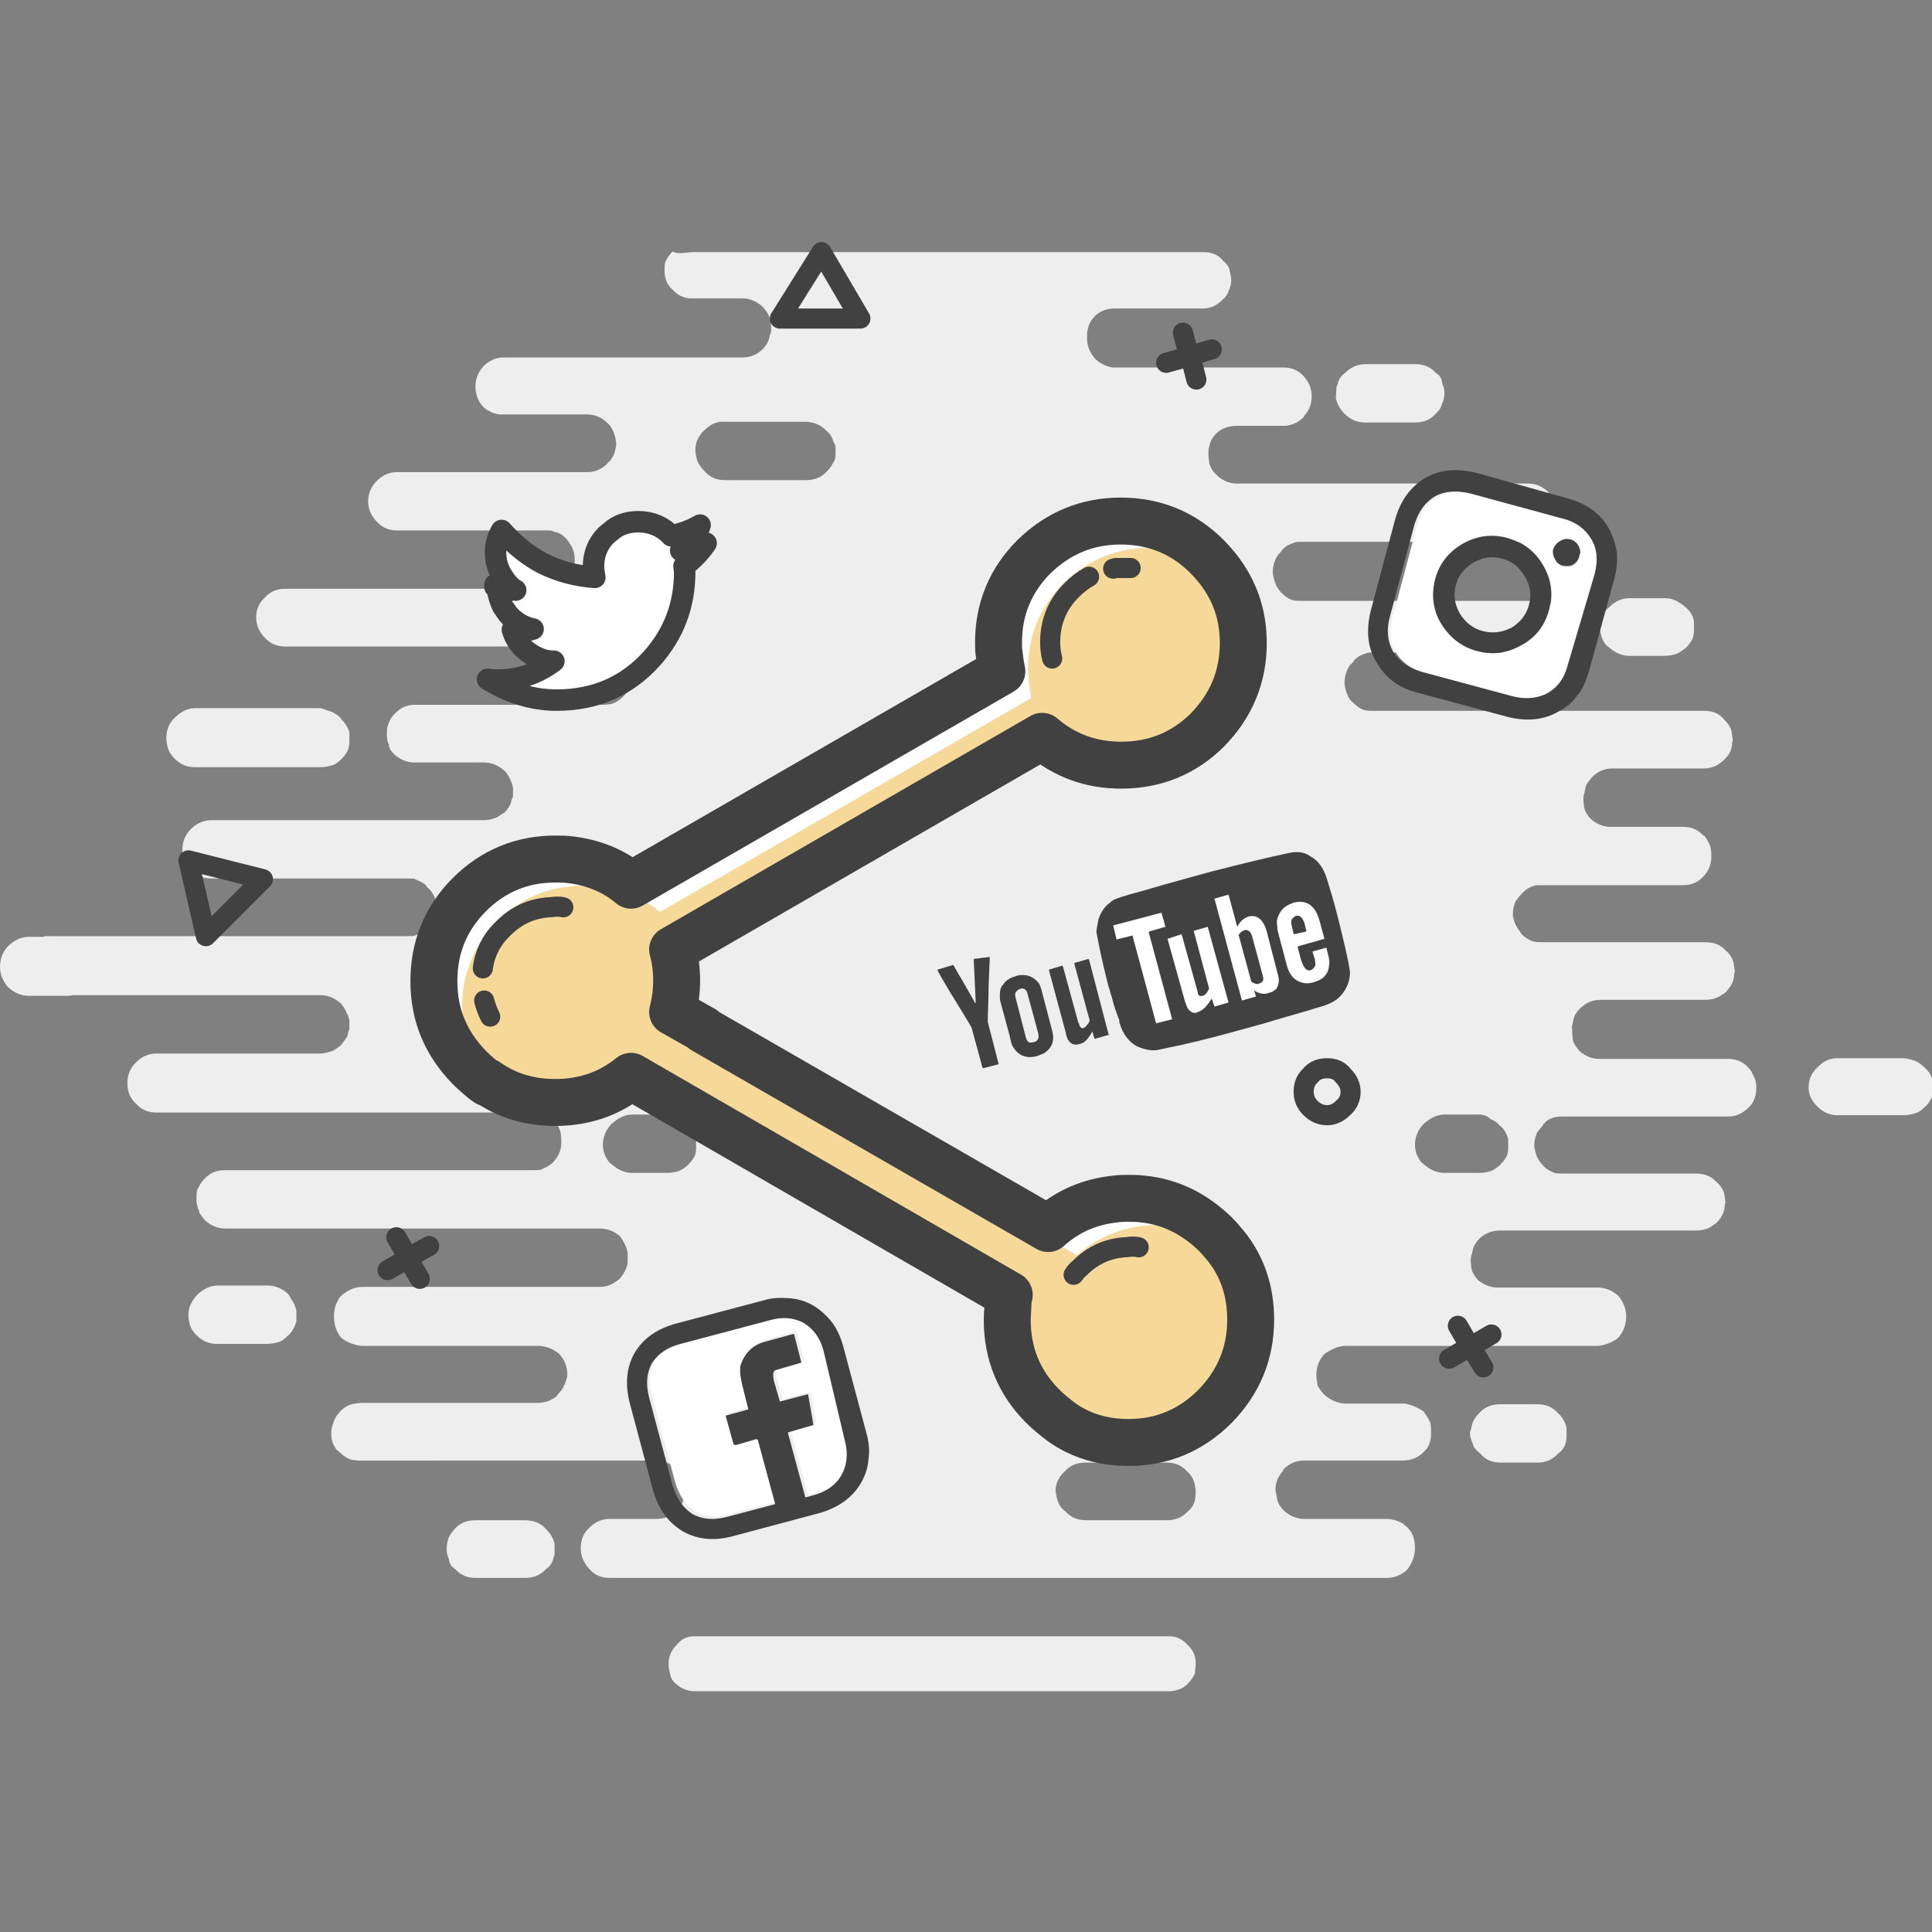 <?xml version="1.0" encoding="utf-8"?>
<!-- Generator: Adobe Illustrator 21.0.2, SVG Export Plug-In . SVG Version: 6.00 Build 0)  -->
<svg version="1.1" id="Selected_Items" xmlns="http://www.w3.org/2000/svg" xmlns:xlink="http://www.w3.org/1999/xlink" x="0px"
	 y="0px" viewBox="0 0 288.1 288.1" style="enable-background:new 0 0 288.1 288.1;" xml:space="preserve">
<rect x="0" y="0" width="288.1" height="288.1" fill="#808080" stroke="none"/>
<style type="text/css">
	.st0{fill:#EEEEEE;}
	.st1{fill:#FFFFFF;}
	.st2{fill:#F6D999;}
	.st3{fill:#414141;}
	.st4{fill:none;stroke:#414141;stroke-width:3;stroke-linecap:round;stroke-linejoin:round;stroke-miterlimit:3;}
	.st5{fill:none;stroke:#414141;stroke-width:3.2;stroke-linecap:round;stroke-linejoin:round;stroke-miterlimit:3;}
	.st6{fill:none;stroke:#414141;stroke-width:7;stroke-linecap:round;stroke-linejoin:round;stroke-miterlimit:3;}
</style>
<path class="st0" d="M103.4,37.6h76.1c1.2,0,2.2,0.4,2.9,1.3c0.4,0.3,0.7,0.7,0.9,1.1l0.1,0.5c0.1,0.4,0.2,0.9,0.2,1.3
	c0,0.5-0.1,1-0.4,1.6c-0.1,0.4-0.4,0.9-0.9,1.3c-0.8,0.8-1.7,1.3-2.9,1.3h-13.2c-1.2,0-2.2,0.4-3,1.2l-0.4,0.5
	c-0.3,0.4-0.5,0.9-0.6,1.5c-0.1,0.2-0.1,0.5-0.1,0.8c0,0.1,0,0.2,0,0.4c0,1,0.3,1.9,0.9,2.7l0.3,0.4c0.7,0.7,1.6,1.1,2.6,1.3
	c0.1,0,0.3,0,0.4,0h25.1c1.2,0,2.2,0.4,3,1.3c0.1,0.1,0.1,0.1,0.1,0.1c0.7,0.8,1.1,1.8,1.1,2.9c0,1.2-0.4,2.1-1.1,2.9
	c0,0.1-0.1,0.1-0.1,0.2c-0.8,0.8-1.8,1.3-3,1.3h-7c-1.2,0-2.3,0.4-3.1,1.2l-0.4,0.5c-0.3,0.4-0.5,0.9-0.6,1.5
	c-0.1,0.2-0.1,0.4-0.1,0.8c0,0.1,0,0.2,0,0.3c0,0.4,0.1,0.8,0.1,1.2c0.2,0.6,0.4,1.1,0.8,1.5l0.3,0.3c0.8,0.8,1.8,1.3,3,1.3h43.4
	c1.2,0,2.2,0.4,3.1,1.3c0.2,0.2,0.4,0.5,0.6,0.9c0.4,0.6,0.6,1.3,0.6,2.2c0,1.2-0.4,2.2-1.2,3c-0.8,0.8-1.9,1.3-3.1,1.3h-34.1
	c-0.4,0-0.7,0.1-0.9,0.2c-0.6,0.2-1,0.4-1.4,0.8c0,0-0.1,0.1-0.1,0.1c-0.1,0.1-0.2,0.2-0.2,0.3c-0.2,0.2-0.3,0.3-0.5,0.5
	c-0.1,0.2-0.3,0.4-0.4,0.7c-0.3,0.7-0.4,1.3-0.4,1.9v0.2c0.1,0.7,0.3,1.4,0.6,2c0.2,0.3,0.4,0.6,0.7,0.9c0.5,0.5,1,0.9,1.7,1.1
	c0.4,0.1,0.8,0.1,1.1,0.1h35.5c1.2,0,2.2,0.4,3.1,1.3V90c0.3,0.2,0.5,0.5,0.6,0.8c0.4,0.6,0.6,1.3,0.6,2.2c0,1.2-0.4,2.2-1.2,3
	c-0.8,0.9-1.9,1.3-3.1,1.3h-25c-0.4,0-0.7,0.1-0.9,0.2c-0.6,0.2-1,0.4-1.4,0.8c0,0-0.1,0-0.1,0.1c-0.1,0.1-0.2,0.2-0.2,0.3
	c-0.2,0.2-0.3,0.3-0.5,0.5c-0.1,0.2-0.3,0.4-0.4,0.7c-0.3,0.7-0.4,1.3-0.4,1.9v0.2c0.1,0.7,0.3,1.4,0.6,2c0.2,0.3,0.4,0.6,0.7,0.8
	c0.5,0.5,1,0.9,1.7,1.1c0.5,0.1,0.9,0.1,1.3,0.1h49.3c1.3,0,2.3,0.4,3,1.3c0.5,0.5,0.9,1,1.1,1.7l0.2,1.4l-0.1,0.3
	c0,0.5-0.1,1.1-0.4,1.6c-0.2,0.4-0.5,0.7-0.9,1.1c-0.1,0.1-0.2,0.2-0.4,0.3c-0.7,0.6-1.6,0.9-2.7,0.9h-13.5c-1.1,0-2.1,0.4-3,1.3
	c-0.5,0.6-0.8,1-0.9,1.3c-0.1,0.2-0.1,0.5-0.2,0.8c0,0.1,0,0.3-0.1,0.4l-0.1,0.6l0.1,1.2c0,0.2,0.1,0.3,0.1,0.5
	c0.2,0.5,0.5,1,0.9,1.4c0.9,0.8,1.9,1.2,2.9,1.2H251c1.2,0,2.2,0.4,3,1.3h0.1c0.2,0.2,0.4,0.5,0.6,0.9c0.4,0.6,0.5,1.3,0.5,2.2
	c0,1.2-0.4,2.2-1.2,3H254c-0.8,0.9-1.8,1.3-3,1.3h-21.4c-0.4,0-0.7,0-0.9,0.1c-0.6,0.2-1.1,0.5-1.5,0.9c-0.1,0.1-0.2,0.1-0.3,0.3
	c-0.3,0.3-0.6,0.7-0.9,1.1c-0.3,0.7-0.4,1.4-0.4,1.9v0.2c0.1,0.7,0.3,1.3,0.7,1.9c0.2,0.3,0.4,0.6,0.6,0.9c0.5,0.5,1.1,0.9,1.8,1.1
	c0.4,0.1,0.9,0.1,1.3,0.1h24.3c1.3,0,2.3,0.4,3.1,1.3c0.5,0.4,0.9,1,1.1,1.7l0.2,1.4l-0.1,0.3c0,0.5-0.1,1.1-0.4,1.6
	c-0.2,0.4-0.5,0.7-0.8,1.1c-0.1,0.1-0.2,0.2-0.4,0.3c-0.8,0.6-1.7,0.9-2.7,0.9h-15.7c-1.1,0-2.1,0.4-3,1.3c-0.5,0.5-0.8,1-0.9,1.4
	c-0.1,0.2-0.1,0.5-0.2,0.8c0,0.1,0,0.2-0.1,0.4l0.1,1.8c0,0.2,0.1,0.3,0.1,0.5c0.2,0.5,0.5,0.9,0.9,1.4c0.9,0.8,1.9,1.2,2.9,1.2
	h19.3c1.2,0,2.2,0.4,3,1.3h0c0.2,0.2,0.5,0.5,0.6,0.9c0.4,0.6,0.6,1.3,0.6,2.1c0,1.3-0.4,2.3-1.2,3h0c-0.8,0.8-1.8,1.3-3,1.3h-25
	c-0.4,0-0.7,0.1-0.9,0.1c-0.6,0.2-1.1,0.4-1.5,0.9c-0.1,0.1-0.2,0.1-0.2,0.3c-0.3,0.3-0.6,0.7-0.9,1.1c-0.3,0.7-0.4,1.3-0.4,1.9v0.2
	c0.1,0.7,0.3,1.4,0.6,1.9c0.2,0.3,0.4,0.6,0.7,0.9c0.4,0.5,1,0.8,1.7,1.1c0.4,0.1,0.9,0.1,1.3,0.1h19.8c1.3,0,2.3,0.4,3.1,1.3
	c0.5,0.4,0.9,1,1.1,1.6l0.2,1.4l-0.1,0.3c0,0.5-0.1,1.1-0.4,1.6c-0.2,0.4-0.5,0.8-0.8,1.1c-0.1,0.1-0.2,0.2-0.4,0.3
	c-0.7,0.6-1.6,0.9-2.7,0.9h-29.3c-1.1,0-2.1,0.4-3,1.2c-0.5,0.6-0.8,1-0.9,1.4c-0.1,0.2-0.1,0.5-0.2,0.8c0,0.1,0,0.2-0.1,0.3
	l-0.1,0.7l0.1,1.1c0,0.2,0.1,0.3,0.1,0.5c0.2,0.5,0.5,0.9,0.9,1.4c0.9,0.7,1.9,1.1,2.9,1.1h14.9c1,0,1.9,0.3,2.7,0.9l0.4,0.3
	c0.8,1,1.2,2,1.2,3.1c0,1.2-0.4,2.3-1.2,3.2c-0.6,0.5-1.3,0.8-2,1c-0.3,0.1-0.7,0.2-1.1,0.2h-37.9l-0.9,0.2c-0.5,0.2-1.2,0.5-1.9,1
	c-0.8,0.9-1.2,1.9-1.2,3.1v0.2c0,0.4,0.1,0.7,0.1,0.9l0.1,0.6c0,0,0.1,0.1,0.1,0.1c0.2,0.4,0.5,0.8,0.9,1.2c0.7,0.6,1.3,0.9,1.9,1.1
	c0.4,0.1,0.8,0.2,1.1,0.2h8.6c0.3,0,0.6,0,0.8,0.1c0.9,0.2,1.7,0.6,2.4,1.1l0.4,0.6c0.3,0.4,0.5,0.8,0.6,1.1
	c0.1,0.4,0.1,0.9,0.1,1.4c0,0.1,0,0.3,0,0.4c0,0.4-0.1,0.8-0.2,1.1c-0.1,0.4-0.3,0.8-0.6,1.1l-0.4,0.4c-0.6,0.6-1.2,0.9-2,1.1
	l-0.9,0.1h-14.8c-1.2,0-2.2,0.4-3.1,1.3c0,0.1-0.1,0.2-0.2,0.4c-0.7,0.8-1,1.7-1,2.7l0.1,0.5c0,0.2,0.1,0.4,0.1,0.6
	c0.1,0.8,0.5,1.4,1,1.9c0.8,0.8,1.9,1.3,3.1,1.3h12.3c0.3,0,0.5,0,0.8,0.1c0.6,0.1,1.1,0.3,1.6,0.6c0.1,0,0.1,0,0.1,0.1
	c0.2,0.2,0.4,0.3,0.6,0.5c0.8,0.8,1.1,1.8,1.1,3.1c0,1.1-0.4,2.1-1.1,3.1c-0.2,0.2-0.4,0.4-0.6,0.5c-0.7,0.5-1.6,0.8-2.4,0.8h-116
	c-1.2,0-2.2-0.4-3-1.3c-0.8-0.9-1.3-1.9-1.3-3.1c0-1.3,0.4-2.3,1.3-3.1c0.8-0.8,1.8-1.3,3-1.3h7c1.2,0,2.3-0.4,3.1-1.3l0.4-0.5
	c0.3-0.4,0.5-0.9,0.6-1.4c0.1-0.3,0.2-0.7,0.2-1.1c0-1-0.3-1.9-0.9-2.7l-0.3-0.4c-0.9-0.8-1.9-1.3-3.1-1.3H53.5l-1-0.1
	c-0.7-0.2-1.3-0.6-1.8-1.1l-0.5-0.4c-0.3-0.4-0.5-0.8-0.6-1.1s-0.2-0.7-0.2-1.1c0-0.1,0-0.3,0-0.4c0-0.4,0.1-0.9,0.3-1.4
	c0.1-0.4,0.3-0.7,0.5-1.1c0,0,0.1-0.1,0.1-0.1l0.5-0.6c0.6-0.6,1.3-1,2.2-1.1c0.2,0,0.5-0.1,0.8-0.1h26.5c0.4,0,0.8-0.1,1.3-0.2
	c0.7-0.3,1.2-0.6,1.4-0.8l0.3-0.4c0.4-0.4,0.7-0.8,0.8-1.2c0-0.1,0.1-0.1,0.1-0.1l0.2-0.6c0.1-0.3,0.2-0.6,0.2-0.9V205
	c0-1.2-0.4-2.2-1.2-3.1c-0.6-0.5-1.2-0.8-1.8-1l-0.9-0.2H54.1c-0.5,0-0.8-0.1-1.2-0.2c-0.7-0.2-1.4-0.5-2-1
	c-0.7-0.8-1.1-1.9-1.1-3.2c0-0.6,0.1-1.2,0.3-1.8c0.2-0.4,0.4-0.9,0.8-1.3c0.9-0.8,2-1.3,3.2-1.3h35.2c0.7,0,1.3-0.1,1.9-0.4
	c0.4-0.2,0.8-0.5,1.2-0.8c0.4-0.5,0.7-0.9,0.9-1.4c0.1-0.2,0.1-0.3,0.2-0.5l0.1-0.5v-1.4c-0.1-0.6-0.2-0.9-0.3-1.1
	c-0.1-0.2-0.2-0.4-0.3-0.6c-0.1-0.2-0.3-0.5-0.5-0.8c-0.9-0.8-1.9-1.2-3.1-1.2H33.6c-1.1,0-2.1-0.4-3-1.2c-0.4-0.4-0.6-0.8-0.9-1.2
	c0,0,0-0.1,0-0.2c-0.2-0.3-0.3-0.8-0.4-1.4v-0.3c0-0.5,0-1,0.1-1.4c0-0.1,0.1-0.3,0.2-0.4c0.2-0.5,0.5-0.9,0.9-1.3
	c0.8-0.9,1.8-1.3,3-1.3h46c0.5,0,0.9,0,1.2-0.1c0.7-0.3,1.3-0.6,1.8-1.1c0.8-0.9,1.2-1.8,1.2-2.9v-0.2c0-0.8-0.1-1.5-0.3-1.9
	s-0.5-0.9-0.8-1.1c-0.1-0.1-0.2-0.2-0.3-0.3c-0.4-0.4-0.9-0.7-1.6-0.9c-0.1-0.1-0.4-0.1-0.8-0.1H23.3c-1.2,0-2.2-0.4-3-1.3
	c-0.9-0.8-1.3-1.8-1.3-3.1c0-1.2,0.4-2.2,1.3-3.1c0.8-0.8,1.8-1.3,3-1.3h24.5c0.6,0,1.2-0.2,1.8-0.4c0.4-0.2,0.8-0.5,1.2-0.8
	c0.4-0.5,0.7-0.9,1-1.4c0-0.2,0.1-0.3,0.1-0.5l0.2-0.5v-1.3c-0.1-0.6-0.3-1-0.4-1.1c-0.2-0.5-0.4-0.9-0.8-1.4
	c-0.9-0.8-1.9-1.3-3-1.3h-37c-0.4,0.1-0.8,0.1-1.1,0.1H4.3c-1.1,0-2.1-0.4-3.1-1.3c-0.4-0.4-0.7-1-1-1.7c-0.1-0.4-0.2-0.8-0.2-1.3
	c0-1.2,0.4-2.3,1.2-3.1c0.9-0.9,2-1.4,3.1-1.4h2.3v-0.1h54.3c0.4,0,0.8,0,1-0.1c0.7-0.2,1.3-0.6,1.8-1.1c0.8-0.9,1.3-1.8,1.3-2.9
	v-0.2c0-0.8-0.1-1.5-0.4-1.9c-0.2-0.4-0.5-0.8-0.9-1.1c-0.1-0.1-0.1-0.2-0.2-0.3c-0.4-0.4-1-0.6-1.6-0.9c-0.1-0.1-0.3-0.1-0.7-0.1
	H31.5c-1.2,0-2.2-0.4-3-1.3c-0.8-0.8-1.3-1.8-1.3-3c0-1.2,0.4-2.2,1.3-3.1c0.8-0.8,1.9-1.3,3-1.3h40.8c0.6,0,1.2-0.2,1.8-0.4
	c0.4-0.3,0.8-0.5,1.2-0.8c0.4-0.4,0.7-0.9,0.9-1.4c0-0.2,0.1-0.3,0.1-0.5l0.2-0.4v-1.3c-0.1-0.6-0.3-1-0.4-1.2
	c-0.2-0.5-0.4-0.9-0.8-1.3c-0.9-0.8-1.9-1.3-3.1-1.3H61.8c-1.1,0-2.1-0.4-3-1.2c-0.4-0.4-0.7-0.8-0.8-1.2c0,0,0-0.1,0-0.3
	c-0.2-0.3-0.3-0.8-0.3-1.3v-0.3c0-0.5,0-0.9,0.2-1.4c0.2-0.7,0.6-1.2,1.1-1.7h0c0.4-0.4,0.8-0.7,1.3-0.9c0.5-0.2,1-0.3,1.6-0.3h28
	c0.4,0,0.8-0.1,1.2-0.1c0.7-0.2,1.3-0.6,1.8-1.1c0.8-0.8,1.3-1.8,1.3-2.8v-0.2c0-0.7-0.1-1.3-0.3-1.7c0-0.1-0.1-0.2-0.1-0.3
	c-0.2-0.5-0.5-0.9-0.9-1.2c-0.1-0.1-0.1-0.2-0.2-0.3c-0.4-0.4-1-0.6-1.6-0.8c-0.1-0.1-0.4-0.2-0.8-0.2H42.5c-1.2,0-2.2-0.4-3-1.3
	c-0.8-0.8-1.3-1.8-1.3-3c0-1.2,0.4-2.2,1.3-3c0.8-0.9,1.8-1.3,3-1.3h39c0.5,0,0.9,0,1.2-0.1c0.7-0.2,1.3-0.6,1.8-1.1
	c0.8-0.9,1.2-1.8,1.2-2.9v-0.2c0-0.7-0.1-1.2-0.3-1.6c0-0.1-0.1-0.2-0.1-0.3c-0.2-0.4-0.5-0.8-0.8-1.2c-0.1-0.1-0.2-0.2-0.3-0.3
	c-0.4-0.4-0.9-0.7-1.6-0.8c-0.1-0.1-0.3-0.2-0.8-0.2H59.2c-1.2,0-2.2-0.4-3-1.3c-0.8-0.8-1.3-1.8-1.3-3c0-1.2,0.4-2.2,1.3-3.1
	c0.8-0.8,1.8-1.3,3-1.3h28.5c1.1,0,2.1-0.5,2.9-1.3c0-0.1,0.1-0.2,0.3-0.3c0.4-0.5,0.7-1,0.8-1.5c0.1-0.4,0.2-0.8,0.2-1.2l-0.1-0.5
	c0-0.2,0-0.3-0.1-0.5c-0.2-0.8-0.5-1.5-1.1-2c-0.8-0.8-1.8-1.3-3.1-1.3H75.2c-0.3,0-0.5,0-0.8,0c-0.6-0.1-1.1-0.3-1.6-0.6
	c0,0-0.1,0-0.1,0c-0.2-0.2-0.4-0.3-0.6-0.5c-0.8-0.8-1.2-1.9-1.2-3.1c0-1.1,0.4-2.1,1.2-3c0.2-0.2,0.4-0.4,0.6-0.5
	c0.7-0.5,1.5-0.8,2.4-0.8h35.7c1.2,0,2.2-0.5,3-1.3l0.4-0.5c0.3-0.4,0.5-0.9,0.6-1.5c0.1-0.2,0.2-0.5,0.2-0.8c0-0.1,0-0.2,0-0.3
	c0-1.1-0.3-2-0.9-2.7l-0.3-0.4c-0.9-0.8-1.9-1.3-3-1.3h-7.7c-1.1,0-2.1-0.5-2.8-1.3c-0.8-0.7-1.2-1.6-1.2-2.8c0-0.5,0-1,0.1-1.3
	c0.2-0.5,0.6-1.1,1.1-1.6C101.2,38,102.2,37.6,103.4,37.6z M105.1,64.1c-0.6,0.5-0.9,1.1-1.2,1.7l-0.2,0.9v0.7l0.1,0.6
	c0,0.2,0.1,0.3,0.1,0.5c0.2,0.6,0.6,1.2,1.2,1.8c0.8,0.9,1.8,1.3,3,1.3h12.1c1.2,0,2.3-0.4,3.1-1.3c0.5-0.5,0.9-1.1,1.2-1.8
	c0.1-0.4,0.1-0.8,0.1-1.3v-0.4c0-0.3-0.1-0.6-0.3-0.9c-0.2-0.7-0.5-1.2-1.1-1.7c-0.8-0.8-1.8-1.3-3.1-1.3h-12.1
	C106.9,62.8,105.9,63.3,105.1,64.1z M49.6,106.2c0.5,0.3,1,0.6,1.3,1c0,0,0,0,0,0.1c0.2,0.1,0.3,0.3,0.4,0.4c0.4,0.5,0.7,1,0.8,1.6
	v1.6l-0.1,0.6c-0.2,0.7-0.6,1.2-1.1,1.7c-0.4,0.4-0.9,0.8-1.3,0.9c-0.6,0.2-1.2,0.3-1.8,0.3H29c-1.1,0-2.1-0.4-3-1.3
	c-0.4-0.4-0.8-0.9-1-1.7c-0.1-0.4-0.2-0.8-0.2-1.3c0-1.2,0.4-2.3,1.3-3.1c0.9-0.9,1.9-1.4,3-1.4h18.8C48.4,105.8,49,106,49.6,106.2z
	 M99.5,166.2h-5.2c-1.1,0-2.1,0.5-3.1,1.4c-0.8,0.8-1.3,1.9-1.3,3.1c0,0.5,0.1,0.9,0.2,1.3c0.3,0.7,0.6,1.3,1.1,1.6
	c0.9,0.8,1.9,1.3,3.1,1.3h5.2c0.6,0,1.2-0.1,1.8-0.3c0.4-0.2,0.9-0.5,1.3-0.9c0.5-0.5,0.9-1,1.1-1.6l0.1-0.6v-1.6
	c-0.2-0.8-0.6-1.6-1.3-2.1c-0.3-0.4-0.8-0.7-1.3-0.9C100.7,166.4,100.1,166.2,99.5,166.2z M75.3,131.8c-1.1,0-2.1,0.5-3.1,1.4
	c-0.8,0.8-1.2,1.8-1.2,3.1c0,0.4,0.1,0.8,0.2,1.3c0.3,0.7,0.6,1.3,1,1.7c0.9,0.8,1.9,1.3,3.1,1.3h5.3c0.6,0,1.2-0.1,1.8-0.3
	c0.5-0.2,0.9-0.5,1.3-0.9c0.5-0.5,0.9-1,1.1-1.7l0.2-0.6v-1.6c-0.2-0.8-0.6-1.5-1.3-2.1c-0.4-0.4-0.8-0.8-1.3-1
	c-0.6-0.3-1.2-0.4-1.8-0.4L75.3,131.8L75.3,131.8z M81.4,228c0.7,0.7,1.1,1.4,1.3,2.2v1.6l-0.2,0.6c-0.1,0.6-0.5,1.2-1.1,1.6
	c-0.8,0.9-1.9,1.3-3.1,1.3H71c-1.3,0-2.3-0.4-3.1-1.3c-0.5-0.3-0.8-0.7-0.9-1.2l-0.1-0.4c-0.2-0.5-0.3-0.9-0.3-1.4
	c0-0.5,0.1-1.1,0.3-1.7c0.2-0.4,0.5-0.9,0.9-1.3c0.8-0.9,1.8-1.3,3.1-1.3h7.3C79.6,226.7,80.6,227.1,81.4,228z M103.5,244h70.8
	c1.2,0,2.1,0.5,2.8,1.3c0.8,0.7,1.2,1.6,1.2,2.8c0,0.5-0.1,0.9-0.1,1.4c-0.2,0.5-0.6,1.1-1.1,1.6c-0.8,0.8-1.8,1.1-2.9,1.1h-70.6
	c-1.1,0-2-0.4-2.8-1.1c-0.5-0.4-0.8-0.9-0.9-1.6c-0.1-0.3-0.2-0.8-0.2-1.4c0-1.1,0.4-2,1.2-2.8C101.5,244.5,102.4,244,103.5,244z
	 M158.9,225.4c0.8,0.9,1.8,1.3,3.1,1.3h12c1.2,0,2.3-0.4,3.1-1.3c0.6-0.5,0.9-1,1.1-1.7l0.1-0.9v-0.6l-0.1-0.6
	c-0.1-0.8-0.5-1.6-1.2-2.2c-0.8-0.9-1.8-1.3-3.1-1.3h-12c-1.3,0-2.3,0.4-3.1,1.3c-0.9,0.8-1.4,1.8-1.4,3l0.1,0.4
	c0,0.3,0.1,0.6,0.2,0.9C157.9,224.4,158.3,225,158.9,225.4z M43.9,194.5c0.1,0.3,0.2,0.6,0.3,0.9v1.6l-0.2,0.6
	c-0.2,0.6-0.6,1.2-1.1,1.6c-0.4,0.4-0.9,0.8-1.3,0.9c-0.6,0.2-1.2,0.3-1.8,0.3h-7.5c-1.1,0-2.1-0.4-3-1.3c-0.4-0.4-0.8-0.9-1-1.6
	c-0.1-0.4-0.2-0.8-0.2-1.3c0-0.7,0.1-1.3,0.4-1.8c0.2-0.4,0.5-0.9,0.9-1.3c0.9-0.9,2-1.4,3-1.4h7.5c0.6,0,1.2,0.1,1.8,0.4
	c0.5,0.2,1,0.6,1.3,0.9C43.4,193.7,43.7,194.1,43.9,194.5z M199.3,57.7l0.2-0.5c0.1-0.6,0.5-1.2,1.1-1.6c0.9-0.9,1.9-1.3,3.1-1.3
	h7.3c1.3,0,2.3,0.4,3.1,1.3c0.5,0.3,0.8,0.7,0.9,1.2l0.1,0.5c0.2,0.4,0.3,0.9,0.3,1.3c0,0.5-0.1,1.1-0.4,1.7
	c-0.1,0.5-0.4,0.9-0.9,1.4c-0.8,0.9-1.8,1.3-3.1,1.3h-7.4c-1.2,0-2.2-0.4-3.1-1.3c-0.7-0.7-1.1-1.5-1.3-2.3L199.3,57.7L199.3,57.7z
	 M238.8,94.9c-0.1-0.4-0.2-0.8-0.2-1.3c0-1.2,0.4-2.3,1.3-3c0.9-0.9,1.9-1.4,3.1-1.4h5.2c0.6,0,1.2,0.1,1.8,0.4c0.5,0.3,1,0.6,1.4,1
	c0.7,0.6,1.1,1.3,1.2,2.1v1.6l-0.1,0.6c-0.2,0.7-0.6,1.2-1.1,1.7c-0.5,0.4-0.9,0.7-1.4,0.9c-0.6,0.2-1.2,0.3-1.8,0.3h-5.2
	c-1.1,0-2.1-0.4-3.1-1.3C239.4,96.2,239.1,95.7,238.8,94.9z M220.6,166.2h-5.2c-1.1,0-2.1,0.5-3.1,1.4c-0.8,0.8-1.3,1.9-1.3,3.1
	c0,0.5,0.1,0.9,0.2,1.3c0.3,0.7,0.6,1.3,1.1,1.6c0.9,0.8,1.9,1.3,3.1,1.3h5.2c0.6,0,1.2-0.1,1.8-0.3c0.4-0.2,0.9-0.5,1.3-0.9
	c0.5-0.5,0.9-1,1.1-1.6l0.1-0.6v-1.6c-0.2-0.8-0.6-1.6-1.3-2.1c-0.3-0.4-0.8-0.7-1.3-0.9C221.8,166.4,221.2,166.2,220.6,166.2z
	 M269.7,162.2c0-1.2,0.4-2.2,1.3-3c0.9-1,1.9-1.4,3-1.4h9.8c0.6,0,1.2,0.2,1.8,0.4c0.5,0.2,1,0.6,1.4,1c0.7,0.6,1.1,1.3,1.2,2.1v1.6
	l-0.1,0.6c-0.2,0.6-0.6,1.2-1.1,1.6c-0.4,0.4-0.9,0.8-1.4,0.9c-0.6,0.2-1.1,0.3-1.8,0.3H274c-1.1,0-2.1-0.4-3-1.3
	c-0.4-0.4-0.8-0.9-1.1-1.6C269.8,163.1,269.7,162.7,269.7,162.2z M219.4,213c0.1-0.9,0.5-1.6,1.2-2.3c0.8-0.9,1.9-1.3,3.1-1.3h5.5
	c1.3,0,2.3,0.4,3.1,1.3c0.7,0.6,1.1,1.4,1.3,2.2v1.6l-0.1,0.6c-0.2,0.7-0.5,1.2-1.1,1.6c-0.8,0.9-1.8,1.4-3.1,1.4h-5.5
	c-1.3,0-2.3-0.4-3.1-1.4c-0.3-0.2-0.6-0.5-0.9-0.9l-0.3-0.8c-0.2-0.5-0.3-0.9-0.3-1.4C219.2,213.5,219.3,213.3,219.4,213z"/>
<g>
	<path class="st1" d="M74.1,87.5c0-0.1,0-0.1,0-0.2v-0.3c0.2,0.2,0.5,0.3,0.8,0.4c0.7,0.3,1.4,0.4,2.3,0.4c-0.2-0.1-0.4-0.3-0.6-0.4
		c-0.6-0.5-1.1-1.2-1.5-1.9c-0.6-1-0.9-2.1-0.9-3.3c0-1.2,0.3-2.3,0.9-3.3c1.7,2,3.7,3.7,6.1,4.9c2.4,1.2,5,1.9,7.8,2.1
		c-0.1-0.6-0.2-1.1-0.2-1.6c0-1.8,0.7-3.4,1.9-4.7c0.4-0.4,0.7-0.7,1.1-0.9c1.1-0.7,2.3-1.1,3.7-1.1c1.9,0,3.6,0.7,4.9,2.1
		c1.5-0.3,2.9-0.8,4.3-1.6c-0.5,1.6-1.5,2.9-2.9,3.8c1.3-0.2,2.6-0.5,3.8-1.1c-1,1.4-2.1,2.5-3.3,3.4l0.1,0.9
		c0,4.9-1.7,9.2-4.9,12.9c-3.6,4.1-8.3,6.2-14.2,6.2c-3.6,0-7.1-1-10.3-3.1c0.6,0.1,1.1,0.1,1.6,0.1c3.1,0,5.9-0.9,8.3-2.8
		c-1.4,0-2.8-0.5-3.9-1.4c-1.1-0.8-1.9-1.9-2.3-3.3c0.5,0.1,0.9,0.2,1.3,0.2c0.6,0,1.2-0.1,1.8-0.3c-1.5-0.3-2.8-1.1-3.8-2.3
		c-0.2-0.2-0.3-0.4-0.4-0.6c-0.1-0.2-0.2-0.3-0.3-0.4c-0.4-0.8-0.7-1.6-0.8-2.6C74.1,87.8,74.1,87.7,74.1,87.5z M72.7,161.3
		c-0.2-0.2-0.5-0.3-0.7-0.5c-0.7-0.5-1.4-1.1-2-1.8c-3.5-3.5-5.3-7.8-5.3-12.9c0-5,1.8-9.3,5.3-12.8c3.5-3.5,7.8-5.3,12.8-5.3
		c0.8,0,1.5,0.1,2.2,0.1c3.4,0.4,6.5,1.6,9.1,3.8l55.4-31.9c-0.2-0.8-0.3-1.7-0.4-2.6c0-0.5-0.1-1.1-0.1-1.7c0-5,1.8-9.3,5.3-12.8
		c3.6-3.5,7.9-5.3,12.9-5.3c5,0,9.3,1.8,12.9,5.3c0.6,0.6,1.1,1.1,1.6,1.8c-2.9-2-6.3-3.1-10.1-3.1c-5,0-9.3,1.8-12.9,5.3
		c-3.5,3.5-5.3,7.8-5.3,12.8c0,0.6,0,1.1,0.1,1.7c0.1,0.9,0.2,1.7,0.4,2.6l-55.4,32c-3.2-2.6-7-3.9-11.3-3.9c-0.7,0-1.4,0-2.1,0.1
		c-4.2,0.4-7.8,2.2-10.8,5.2c-3.5,3.5-5.3,7.8-5.3,12.9c0,4,1.1,7.5,3.4,10.6C72.4,161,72.6,161.2,72.7,161.3z M104.9,153.6
		l51.4,29.6c2.9-2.6,6.2-4,10-4.4c0.6-0.1,1.3-0.1,2-0.1c0.7,0,1.4,0,2.1,0.1c4.1,0.4,7.7,2.2,10.8,5.2c0.6,0.6,1.1,1.2,1.6,1.8
		c-3-2.1-6.4-3.1-10.2-3.1c-4.6,0-8.6,1.5-12,4.5l-55.9-32.3C104.8,154.5,104.9,154,104.9,153.6z M122.8,201.4l3.6,13.1
		c0.5,1.9,0.3,3.7-0.6,5.2c-0.9,1.4-2.3,2.4-4.2,2.9l-1.1,0.3l-2.6-9.6v-0.1l3.8-1.1l-0.8-4.6l-4.2,1.1l-0.9-3.1
		c-0.2-0.9-0.1-1.4,0.3-1.6l3.8-1.1l-1.1-4.3l-4.4,1.2c-1.8,0.5-3,1.7-3.6,3.6c-0.1,0.8,0,1.7,0.3,2.9l0.9,3.6h-0.1l-3.3,0.9
		l1.2,4.3l0.3,0.1l3.1-0.9l0.2,0.1l2.6,9.6l-7.2,1.9c-1.9,0.5-3.6,0.4-5.1-0.4c-1.4-0.9-2.4-2.3-3-4.3l-3.5-13.1
		c-0.5-1.9-0.4-3.6,0.4-5.1c0.8-1.4,2.3-2.3,4.3-2.9l13.2-3.5c2-0.5,3.7-0.4,5.2,0.4C121.3,198.2,122.3,199.5,122.8,201.4z
		 M237.8,85.6l-3.6,13.6c-0.5,2-1.6,3.4-3.1,4.3c-1.6,0.8-3.3,1-5.3,0.4l-13.4-3.6c-2-0.5-3.4-1.6-4.3-3.1c-0.9-1.5-1-3.2-0.4-5.3
		l3.6-13.5c0.5-2,1.6-3.5,3.1-4.3c1.4-0.8,3.2-1,5.3-0.5l13.6,3.7c2,0.5,3.5,1.6,4.4,3.1C238.2,81.9,238.3,83.7,237.8,85.6z
		 M235.5,82.9c0.2-0.5,0.1-1-0.1-1.5c-0.3-0.5-0.7-0.8-1.3-0.9c-0.5-0.1-1-0.1-1.4,0.3c-0.5,0.3-0.8,0.7-1,1.2
		c-0.1,0.5-0.1,1,0.3,1.5c0.3,0.5,0.6,0.8,1.1,0.9c0.6,0.1,1.1,0.1,1.6-0.2C235.1,83.9,235.4,83.5,235.5,82.9z M230.1,84.3
		c-1.2-2.1-3-3.5-5.3-4.1c-2.3-0.6-4.5-0.3-6.6,0.9c-2.1,1.2-3.5,3-4.1,5.3c-0.6,2.4-0.4,4.6,0.9,6.6c1.2,2.1,3,3.5,5.4,4.1
		c2.3,0.6,4.5,0.3,6.6-0.9c2.1-1.2,3.4-3,4.1-5.3C231.6,88.6,231.4,86.4,230.1,84.3z M174.1,140l2.1-0.6l2.4,8.6
		c0.1,0.5,0.3,0.6,0.6,0.6h0.1c0.3-0.1,0.7-0.5,1-1.1l-2.3-8.6l2.1-0.6l3.1,11.3l-2.1,0.6l-0.4-1.2c-0.6,1.1-1.3,1.8-2.1,2l-0.1,0.1
		c-0.5,0.1-0.9,0-1.1-0.3c-0.3-0.2-0.6-0.9-0.9-2.1L174.1,140z M166.5,140.1l-0.6-2.1l7.2-1.9l0.6,2.1l-2.4,0.7l-0.1,0.1l3.5,13
		l-2.4,0.6l-3.5-13v-0.1L166.5,140.1z M193.2,136.6c-0.3,0.1-0.4,0.2-0.6,0.5c-0.2,0.2-0.2,0.8,0.1,1.7l0.1,0.5l0.1,0.1l1.8-0.4
		v-0.1l-0.3-1.2C194.3,136.8,193.9,136.5,193.2,136.6z M192.7,134.7l0.2-0.1c1.9-0.5,3.2,0.4,3.9,2.8l0.7,2.6l-3.9,1.1l-0.1,0.1
		l0.5,1.9c0.3,1.2,0.8,1.7,1.4,1.6l0.2-0.1c0.2,0,0.3-0.2,0.4-0.4c0.2-0.2,0.2-0.7,0-1.4l-0.3-0.9l2.1-0.6l0.1,0.5
		c0.2,0.9,0.3,1.6,0.3,2.1c-0.1,1.4-0.9,2.2-2.4,2.6c-0.5,0.1-0.9,0.2-1.3,0.1c-1.3-0.2-2.2-1.1-2.6-2.6l-1.4-5.3
		c-0.1-0.4-0.1-0.9-0.1-1.4C190.7,136,191.4,135.1,192.7,134.7z M185.6,138.7c-0.3,0.1-0.6,0.3-0.8,0.7l1.9,7
		c0.4,0.3,0.8,0.4,1.1,0.3l0.2-0.1c0.4-0.1,0.6-0.5,0.4-1.1l-1.6-5.9C186.5,138.8,186.1,138.6,185.6,138.7z M186.1,136.7
		c1.3-0.4,2.3,0.4,2.8,2.3l1.6,6.2c0.1,0.3,0.2,0.7,0.2,1.1c0,0.5-0.2,0.9-0.4,1.3c-0.2,0.2-0.5,0.4-0.9,0.5l-0.3,0.1
		c-0.6,0.2-1.3,0-2.1-0.4l0.3,0.9l-2.1,0.6l-4.1-15.2l2.1-0.6l1.3,4.8C184.9,137.4,185.5,136.9,186.1,136.7z"/>
	<path class="st2" d="M181.6,84.8c2.5,3.2,3.8,6.8,3.8,11.1c0,5-1.8,9.3-5.3,12.9c-3.5,3.5-7.8,5.3-12.9,5.3
		c-4.5,0-8.4-1.4-11.8-4.3l-55.1,31.8c0.4,1.4,0.6,3,0.6,4.6c0,1.6-0.2,3.2-0.6,4.7l4.6,2.6c-0.1,0.4-0.2,0.9-0.3,1.4l56,32.3
		c3.4-3,7.4-4.5,12-4.5c3.8,0,7.2,1,10.2,3.1c2.5,3.1,3.7,6.8,3.7,11c0,5-1.8,9.3-5.3,12.9c-3.6,3.6-7.9,5.4-12.9,5.4
		c-3.8,0-7.2-1-10.1-3.1c-0.9-0.7-1.8-1.4-2.7-2.3c-3.5-3.5-5.3-7.8-5.3-12.9c0-0.8,0.1-1.6,0.1-2.3c0-0.5,0.1-1,0.2-1.4l-56.4-32.6
		c-3.2,2.6-7,3.9-11.3,3.9c-3.8,0-7.2-1-10.2-3.1c-0.1-0.2-0.3-0.3-0.3-0.5c-2.3-3.1-3.4-6.6-3.4-10.6c0-5,1.8-9.3,5.3-12.8
		c3-3,6.6-4.8,10.8-5.2c0.7-0.1,1.4-0.1,2.1-0.1c4.3,0,8.1,1.3,11.3,3.9l55.4-31.9c-0.2-0.8-0.3-1.7-0.4-2.6c0-0.5-0.1-1.1-0.1-1.7
		c0-5,1.8-9.3,5.3-12.8c3.6-3.5,7.9-5.3,12.9-5.3C175.3,81.8,178.7,82.8,181.6,84.8z M73.1,151.6c-0.4-0.8-0.7-1.6-0.9-2.4
		C72.4,150,72.7,150.8,73.1,151.6z M72,144.4c0.3-2.3,1.3-4.3,3.1-6c1.9-1.9,4.1-2.9,6.7-3.1c0.4,0,0.8-0.1,1.2-0.1
		c0.3,0,0.7,0,1,0.1c-0.3,0-0.7-0.1-1-0.1c-0.4,0-0.8,0-1.2,0.1c-2.6,0.2-4.8,1.3-6.7,3.1C73.3,140.2,72.3,142.2,72,144.4z
		 M156.9,98.2c-0.2-0.8-0.3-1.6-0.3-2.4c0-3.1,1.1-5.7,3.2-7.8c0.8-0.8,1.7-1.5,2.6-2c-0.9,0.5-1.8,1.2-2.6,2
		c-2.1,2.2-3.2,4.8-3.2,7.8C156.6,96.6,156.7,97.4,156.9,98.2z M166,84.8c0.1,0,0.3-0.1,0.4-0.1c0.4,0,0.8,0,1.2,0c0.3,0,0.7,0,1,0
		c-0.3,0-0.7,0-1,0c-0.4,0-0.8,0-1.2,0C166.3,84.7,166.1,84.8,166,84.8z M160.1,190.1c0.2-0.3,0.5-0.7,0.9-1
		c1.9-1.9,4.1-2.9,6.6-3.1c0.4,0,0.8-0.1,1.2-0.1c0.3,0,0.7,0,1,0.1c-0.3,0-0.7-0.1-1-0.1c-0.4,0-0.8,0-1.2,0.1
		c-2.6,0.2-4.8,1.3-6.6,3.1C160.7,189.4,160.4,189.8,160.1,190.1z"/>
	<path class="st3" d="M156.4,144.6l2-0.6l0.1,0.1l2.3,8.4c0,0,0,0.1,0.1,0.1c0.1,0.6,0.4,0.8,0.6,0.7h0.1c0.2-0.1,0.4-0.3,0.7-0.7
		c0.1-0.1,0.1-0.3,0.2-0.4l-2.3-8.5v-0.1l2.1-0.6l0.1,0.1l2.9,11.1l0.1,0.1l-2.1,0.6h-0.1l-0.3-1.1c-0.6,1.1-1.2,1.8-2,1.9
		c-0.7,0.2-1.2,0-1.6-0.6c-0.2-0.3-0.3-0.7-0.4-1.2L156.4,144.6L156.4,144.6z M155.3,147.6l1.6,6.1c0.4,1.5,0,2.6-1.3,3.4l-1,0.4
		c-1.6,0.4-2.8-0.1-3.6-1.5c-0.2-0.4-0.3-0.8-0.4-1.4l-1.3-4.8c0-0.1-0.1-0.3-0.1-0.4c-0.1-0.3-0.1-0.6-0.1-0.8c0-0.4,0-0.8,0.1-1.1
		c0.1-0.3,0.2-0.5,0.4-0.7c0.4-0.6,1-1,1.8-1.2l0.2-0.1c1.3-0.3,2.4,0,3.3,1.1C155.1,146.9,155.2,147.3,155.3,147.6z M152,147.5
		c-0.5,0.3-0.7,0.6-0.6,1v0.1l1.6,6.2c0.2,0.6,0.5,0.8,1.1,0.6h0.1c0.6-0.2,0.8-0.6,0.6-1.4l-1.6-5.9c-0.1-0.4-0.4-0.7-0.8-0.7
		L152,147.5L152,147.5z M147.6,142.7c-0.1,2.4-0.2,4.3-0.2,5.8c-0.1,2.5-0.1,3.8-0.1,3.9l1.6,6.2v0.1l-2.3,0.6l-0.1-0.1l-1.6-5.9
		c0-0.1-0.7-1.2-1.9-3.2c-0.7-1.1-1.6-2.6-2.6-4.3l-0.6-1.1v-0.1l2.3-0.7c0.1,0,0.3,0.4,0.8,1.3c0.5,0.8,1.1,1.9,1.8,3.1
		c0.2,0.4,0.5,0.8,0.7,1.3l0.1-0.1l-0.3-6.5L147.6,142.7L147.6,142.7z M124,197.1c0.8,1,1.3,2.2,1.7,3.5l3.5,13.1
		c0.4,1.4,0.5,2.7,0.3,4c-0.1,1.3-0.5,2.4-1.2,3.6c-1.3,2.1-3.3,3.5-6,4.3l-13.1,3.5c-2.7,0.7-5.1,0.5-7.3-0.7
		c-2.2-1.3-3.7-3.3-4.5-6.1l-3.5-13.1c-0.7-2.8-0.5-5.2,0.7-7.4c1.3-2.2,3.3-3.6,6.1-4.4l13.2-3.5c1.3-0.4,2.6-0.4,3.9-0.3
		c1.3,0.1,2.5,0.5,3.5,1.1C122.3,195.3,123.2,196.1,124,197.1z M122.8,201.4c-0.5-1.9-1.5-3.2-2.9-4.1c-1.5-0.8-3.2-1-5.2-0.4
		l-13.2,3.5c-2,0.5-3.4,1.5-4.3,2.9c-0.8,1.5-0.9,3.2-0.4,5.1l3.5,13.1c0.6,2,1.6,3.4,3,4.3c1.5,0.8,3.2,0.9,5.1,0.4l7.2-1.9
		l-2.6-9.6l-0.2-0.1l-3.1,0.9l-0.3-0.1l-1.2-4.3l3.3-0.9h0.1l-0.9-3.6c-0.3-1.2-0.4-2.1-0.3-2.9c0.6-1.9,1.8-3.1,3.6-3.6l4.4-1.2
		l1.1,4.3l-3.8,1.1c-0.4,0.1-0.5,0.6-0.3,1.6l0.9,3.1l4.2-1.1l0.8,4.6l-3.8,1.1v0.1l2.6,9.6l1.1-0.3c1.9-0.5,3.3-1.4,4.2-2.9
		c0.9-1.5,1.1-3.3,0.6-5.2L122.8,201.4z M224,83.3c-1.5-0.4-2.9-0.2-4.3,0.6c-1.3,0.8-2.2,1.9-2.6,3.3c-0.4,1.5-0.2,2.9,0.6,4.3
		c0.8,1.3,1.9,2.2,3.4,2.6c1.5,0.4,2.9,0.2,4.3-0.5c1.3-0.8,2.2-1.9,2.6-3.4c0.4-1.5,0.2-2.9-0.6-4.2
		C226.6,84.6,225.5,83.7,224,83.3z M233.7,74.3c1.4,0.4,2.6,0.9,3.7,1.7c1.1,0.8,1.9,1.7,2.5,2.8c0.6,1.1,1,2.3,1.2,3.5
		c0.1,1.3,0,2.7-0.4,4.1L237,99.9c-0.4,1.4-0.9,2.7-1.7,3.7c-0.8,1.1-1.7,1.9-2.9,2.5c-2.2,1.3-4.8,1.5-7.6,0.8l-13.4-3.6
		c-2.8-0.7-4.8-2.2-6.1-4.5c-1.4-2.2-1.6-4.8-0.9-7.7l3.6-13.5c0.8-2.9,2.3-5,4.5-6.3c2.2-1.3,4.7-1.5,7.6-0.8L233.7,74.3z
		 M237.8,85.6c0.5-1.9,0.4-3.7-0.5-5.2c-0.9-1.5-2.3-2.6-4.4-3.1l-13.6-3.7c-2.1-0.5-3.8-0.4-5.3,0.4c-1.5,0.9-2.5,2.3-3.1,4.3
		l-3.6,13.5c-0.6,2.1-0.4,3.8,0.4,5.3c0.9,1.5,2.3,2.5,4.3,3.1l13.4,3.6c2,0.5,3.7,0.4,5.3-0.4c1.6-0.9,2.6-2.3,3.1-4.3L237.8,85.6z
		 M235.5,82.9c-0.1,0.5-0.4,0.9-0.9,1.2s-1,0.3-1.6,0.2c-0.5-0.1-0.9-0.4-1.1-0.9c-0.3-0.5-0.4-1-0.3-1.5c0.2-0.5,0.5-0.9,1-1.2
		c0.5-0.3,0.9-0.4,1.4-0.3c0.6,0.1,1,0.4,1.3,0.9C235.7,81.9,235.7,82.4,235.5,82.9z M230.1,84.3c1.2,2.1,1.5,4.3,0.9,6.6
		c-0.6,2.3-1.9,4.1-4.1,5.3c-2.1,1.2-4.3,1.5-6.6,0.9c-2.3-0.6-4.1-2-5.4-4.1c-1.2-2-1.5-4.2-0.9-6.6c0.6-2.3,2-4.1,4.1-5.3
		c2.1-1.2,4.3-1.5,6.6-0.9C227.1,80.9,228.9,82.2,230.1,84.3z M195.4,127.7c1.2,0.6,2.1,1.9,2.6,3.8c0.4,1.3,0.9,2.9,1.4,4.9
		l0.4,1.6c1.1,4.4,1.6,6.9,1.5,7.3c-0.1,1.4-0.7,2.6-1.8,3.6c-0.6,0.5-1.6,1-3.2,1.4c-1.8,0.6-3.8,1.1-6.1,1.8
		c-0.7,0.2-1.3,0.4-2,0.6c-0.4,0.1-0.8,0.2-1.1,0.3l-3.3,0.9c-3.6,1-6.9,1.8-9.9,2.4c-0.5,0.1-0.9,0.2-1.4,0.3
		c-0.9,0.1-1.9-0.1-3-0.6c-1.1-0.6-2-1.7-2.5-3.3c-0.1-0.2-0.1-0.4-0.1-0.6c-0.4-1-0.8-2.1-1.1-3.4c-0.2-0.5-0.3-1.1-0.5-1.6
		l-0.3-1.2c-0.6-2.4-1.1-4.7-1.5-6.9c0-0.3,0.1-0.9,0.3-1.9c0.3-0.9,0.8-1.8,1.6-2.4c0.2-0.1,0.3-0.3,0.5-0.4
		c0.2-0.2,1.6-0.7,4.3-1.4c2-0.6,4.5-1.3,7.4-2.1l3.3-0.9c4.3-1.1,8-2,11.3-2.7C193.6,126.9,194.6,127.1,195.4,127.7z M186.1,136.7
		c-0.6,0.2-1.2,0.7-1.6,1.5l-1.3-4.8l-2.1,0.6l4.1,15.2l2.1-0.6l-0.3-0.9c0.8,0.5,1.5,0.6,2.1,0.4l0.3-0.1c0.4-0.1,0.6-0.3,0.9-0.5
		c0.2-0.3,0.4-0.8,0.4-1.3c0-0.4-0.1-0.8-0.2-1.1l-1.6-6.2C188.4,137.1,187.4,136.3,186.1,136.7z M185.6,138.7
		c0.5-0.1,0.9,0.2,1.1,0.9l1.6,5.9c0.2,0.6,0,1-0.4,1.1l-0.2,0.1c-0.3,0.1-0.6,0-1.1-0.3l-1.9-7C185,139,185.3,138.8,185.6,138.7z
		 M192.7,134.7c-1.3,0.4-2,1.3-2.3,2.6c0,0.5,0.1,1,0.1,1.4l1.4,5.3c0.4,1.5,1.3,2.4,2.6,2.6c0.4,0.1,0.8,0,1.3-0.1
		c1.5-0.4,2.3-1.2,2.4-2.6c0.1-0.5,0-1.1-0.3-2.1l-0.1-0.5l-2.1,0.6l0.3,0.9c0.2,0.7,0.2,1.2,0,1.4c-0.1,0.2-0.3,0.3-0.4,0.4
		l-0.2,0.1c-0.6,0.1-1-0.4-1.4-1.6l-0.5-1.9l0.1-0.1l3.9-1.1l-0.7-2.6c-0.6-2.3-1.9-3.3-3.9-2.8L192.7,134.7z M193.2,136.6
		c0.6-0.2,1,0.2,1.3,1l0.3,1.2v0.1l-1.8,0.4l-0.1-0.1l-0.1-0.5c-0.3-0.9-0.3-1.5-0.1-1.7C192.8,136.9,193,136.7,193.2,136.6z
		 M166.5,140.1l2.4-0.6v0.1l3.5,13l2.4-0.6l-3.5-13l0.1-0.1l2.4-0.7l-0.6-2.1l-7.2,1.9L166.5,140.1z M174.1,140l2.4,8.6
		c0.3,1.2,0.6,1.9,0.9,2.1c0.3,0.3,0.7,0.4,1.1,0.3l0.1-0.1c0.8-0.2,1.4-0.9,2.1-2l0.4,1.2l2.1-0.6l-3.1-11.3l-2.1,0.6l2.3,8.6
		c-0.3,0.7-0.7,1.1-1,1.1h-0.1c-0.3,0.1-0.6-0.1-0.6-0.6l-2.4-8.6L174.1,140z"/>
	<path class="st4" d="M122.5,37.6l-6.2,9.9h12L122.5,37.6z M30.7,139.6l8.5-8.5l-11.1-2.8L30.7,139.6z M73.1,151.6
		c-0.4-0.8-0.7-1.6-0.9-2.4 M72,144.4c0.3-2.3,1.3-4.3,3.1-6c1.9-1.9,4.1-2.9,6.7-3.1c0.4,0,0.8-0.1,1.2-0.1c0.3,0,0.7,0,1,0.1
		 M156.9,98.2c-0.2-0.8-0.3-1.6-0.3-2.4c0-3.1,1.1-5.7,3.2-7.8c0.8-0.8,1.7-1.5,2.6-2 M64,185.8l-3.2,1.8l1.8,3.1 M57.8,189.4
		l3.1-1.8l-1.8-3.1 M176.4,49.6l0.9,3.5l3.4-1 M178.4,56.6l-0.9-3.5l-3.6,1 M166,84.8c0.1,0,0.3-0.1,0.4-0.1c0.4,0,0.8,0,1.2,0
		c0.3,0,0.7,0,1,0 M197.9,159.3c1,0,1.8,0.3,2.4,1.1c0.7,0.7,1.1,1.5,1.1,2.4c0,1-0.4,1.8-1.1,2.4c-0.7,0.7-1.5,1.1-2.4,1.1
		c-1,0-1.8-0.4-2.5-1.1c-0.7-0.7-1-1.5-1-2.4c0-0.9,0.3-1.8,1-2.4C196,159.6,196.9,159.3,197.9,159.3z M216.1,202.6l3.1-1.8
		l-1.8-3.1 M222.4,199l-3.1,1.8l1.9,3.1 M160.1,190.1c0.2-0.3,0.5-0.7,0.9-1c1.9-1.9,4.1-2.9,6.6-3.1c0.4,0,0.8-0.1,1.2-0.1
		c0.3,0,0.7,0,1,0.1"/>
	<path class="st5" d="M74.1,87.5c0,0.1,0,0.3,0.1,0.4c0.1,0.9,0.4,1.8,0.8,2.6c0.1,0.1,0.2,0.3,0.3,0.4c0.1,0.2,0.3,0.4,0.4,0.6
		c1,1.2,2.3,2,3.8,2.3c-0.6,0.2-1.2,0.3-1.8,0.3c-0.3,0-0.7-0.1-1.3-0.2c0.4,1.4,1.2,2.5,2.3,3.3c1.2,0.9,2.5,1.4,3.9,1.4
		c-2.5,1.9-5.3,2.8-8.3,2.8c-0.5,0-1,0-1.6-0.1c3.2,2,6.7,3.1,10.3,3.1c5.8,0,10.5-2.1,14.2-6.2c3.3-3.7,4.9-8,4.9-12.9l-0.1-0.9
		c1.3-0.9,2.4-2.1,3.3-3.4c-1.2,0.5-2.5,0.9-3.8,1.1c1.5-0.9,2.4-2.1,2.9-3.8c-1.4,0.8-2.8,1.3-4.3,1.6c-1.3-1.4-3-2.1-4.9-2.1
		c-1.3,0-2.6,0.3-3.7,1.1c-0.4,0.3-0.7,0.6-1.1,0.9c-1.3,1.3-1.9,2.9-1.9,4.7c0,0.5,0.1,1,0.2,1.6c-2.8-0.2-5.4-0.9-7.8-2.1
		c-2.3-1.2-4.3-2.9-6.1-4.9c-0.6,1-0.9,2.1-0.9,3.3c0,1.2,0.3,2.3,0.9,3.3c0.4,0.7,0.9,1.4,1.5,1.9c0.2,0.2,0.4,0.3,0.6,0.4
		c-0.8,0-1.6-0.2-2.3-0.4c-0.3-0.1-0.5-0.2-0.8-0.4v0.3"/>
	<path class="st6" d="M181.6,84.8c-0.5-0.6-1-1.2-1.6-1.8c-3.5-3.5-7.8-5.3-12.9-5.3c-5,0-9.3,1.8-12.9,5.3
		c-3.5,3.5-5.3,7.8-5.3,12.8c0,0.6,0,1.1,0.1,1.7c0.1,0.9,0.2,1.7,0.4,2.6L94.1,132c-2.6-2.2-5.7-3.4-9.1-3.8
		c-0.7-0.1-1.4-0.1-2.2-0.1c-5,0-9.3,1.8-12.8,5.3c-3.5,3.5-5.3,7.8-5.3,12.9s1.8,9.3,5.3,12.9c0.6,0.6,1.3,1.2,2,1.8
		c0.2,0.2,0.5,0.3,0.7,0.5 M182.8,185.8c2.5,3.1,3.7,6.8,3.7,11c0,5-1.8,9.3-5.3,12.9c-3.6,3.6-7.9,5.4-12.9,5.4
		c-3.8,0-7.2-1-10.1-3.1c-0.9-0.7-1.8-1.4-2.7-2.3c-3.5-3.5-5.3-7.8-5.3-12.9c0-0.8,0.1-1.6,0.1-2.3c0-0.5,0.1-1,0.2-1.4l-56.4-32.6
		c-3.2,2.6-7,3.9-11.3,3.9c-3.8,0-7.2-1-10.2-3.1 M182.8,185.8c-0.5-0.6-1-1.2-1.6-1.8c-3.1-3-6.7-4.8-10.8-5.2
		c-0.7-0.1-1.4-0.1-2.1-0.1c-0.7,0-1.4,0-2,0.1c-3.8,0.4-7.1,1.8-10,4.4l-51.4-29.6 M181.6,84.8c2.5,3.2,3.8,6.8,3.8,11.1
		c0,5-1.8,9.3-5.3,12.9c-3.5,3.5-7.8,5.3-12.9,5.3c-4.5,0-8.4-1.4-11.8-4.3l-55.1,31.8c0.4,1.4,0.6,3,0.6,4.6c0,1.6-0.2,3.2-0.6,4.7
		l4.6,2.6"/>
</g>
</svg>
